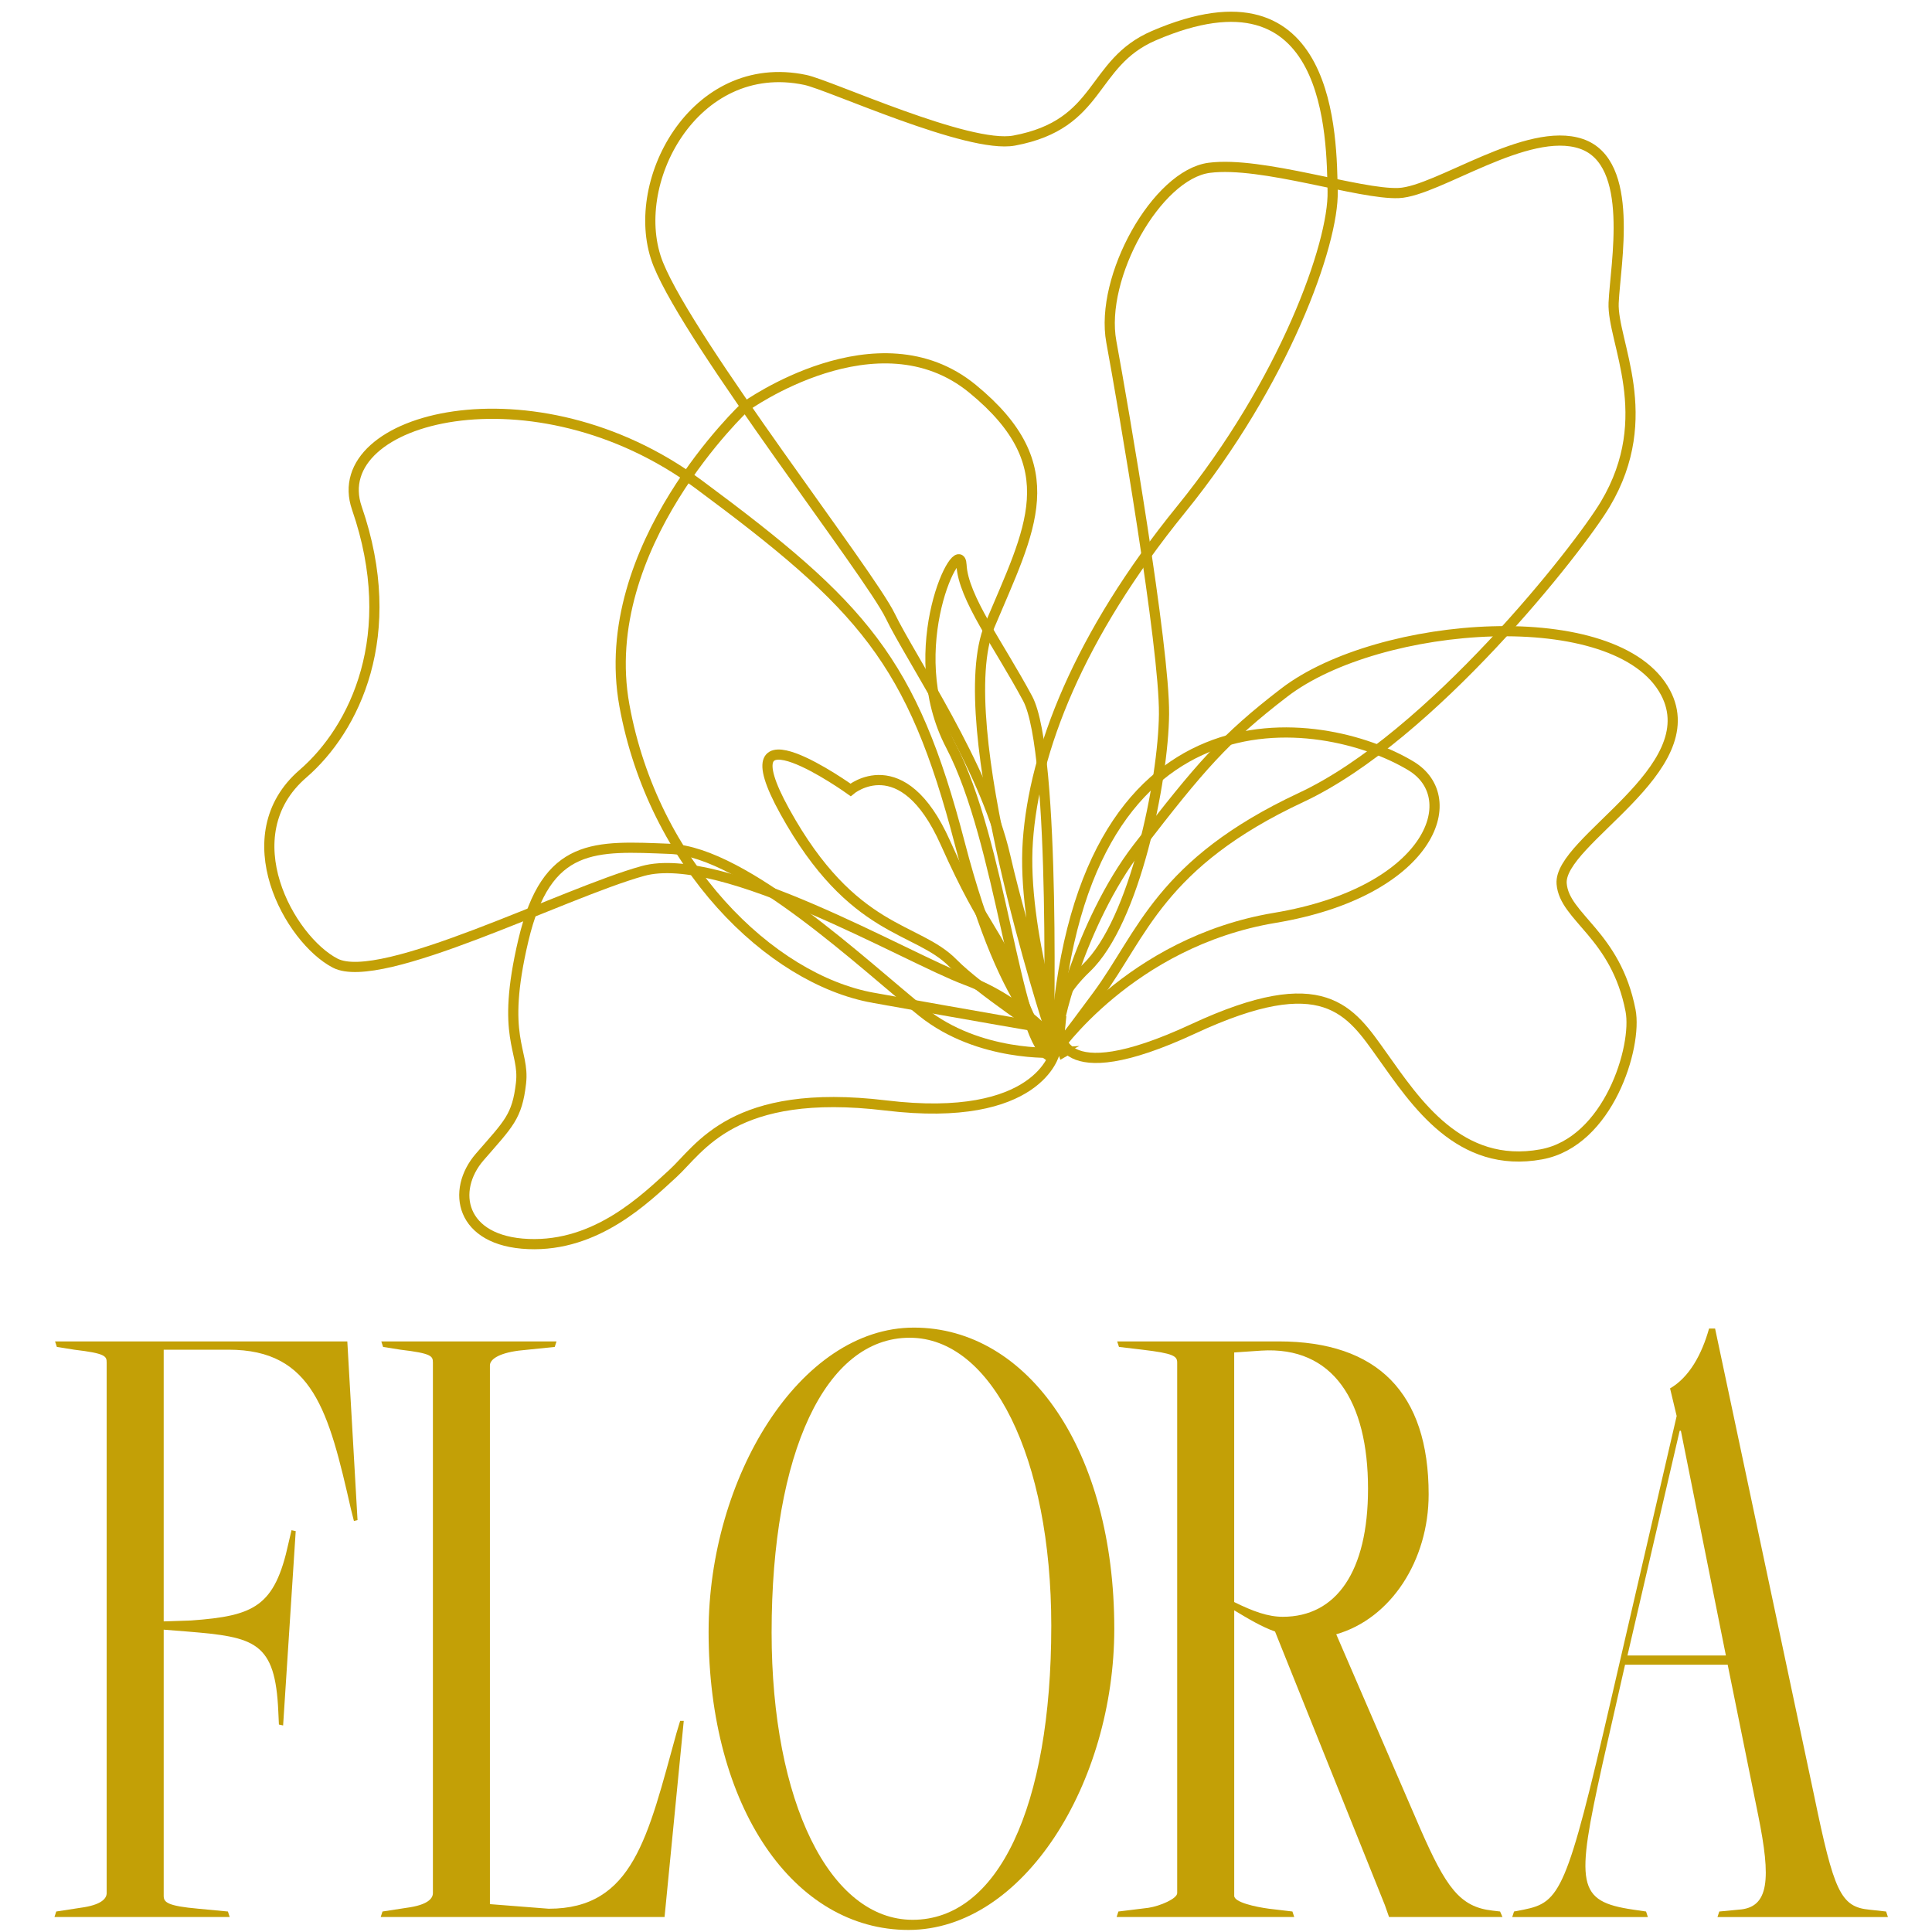 <svg xmlns="http://www.w3.org/2000/svg" width="67mm" height="67mm" viewBox="0 0 189.921 189.921"><g id="Flora"><g><path d="m5.53,187.907l2.359-.363c2.065-.271,2.597-.905,2.597-1.449v-52.149c0-.633-.118-.905-3.186-1.267l-1.711-.272-.177-.543h28.73l1.004,17.564-.354.09-.296-1.177c-2.183-9.596-3.717-15.662-12.034-15.662h-6.371v26.708l2.713-.09c6.194-.452,8.2-1.358,9.557-7.605l.295-1.268.414.09-1.239,19.103-.413-.09-.059-1.268c-.295-6.881-2.302-7.333-8.967-7.876l-2.3-.182v26.166c0,.633.354.995,3.422,1.267l2.89.272.177.543H5.353l.177-.543Z" fill="#c3a006"></path><path d="m37.6,187.907l2.359-.363c2.065-.271,2.597-.905,2.597-1.449v-52.149c0-.633-.118-.905-3.186-1.267l-1.711-.272-.177-.543h17.226l-.177.543-3.54.363c-2.065.271-2.831.905-2.831,1.449v52.963l5.781.452c8.318,0,9.734-7.061,12.565-17.291l.355-1.177h.354l-1.888,19.284h-27.904l.177-.543Z" fill="#c3a006"></path><path d="m69.658,160.384c0-15.03,8.909-29.877,20.176-29.877s19.703,12.132,19.703,29.605c0,15.12-8.907,29.606-20.234,29.606-11.268,0-19.646-12.041-19.646-29.334Zm33.686-.544c0-16.568-5.84-28.337-13.922-28.337-8.26,0-13.57,11.226-13.57,28.972,0,16.658,5.722,28.247,13.864,28.247,8.377,0,13.627-11.045,13.627-28.881Z" fill="#c3a006"></path><path d="m109.94,187.907l2.949-.363c1.18-.181,2.832-.905,2.832-1.449v-52.149c0-.633-.354-.905-3.422-1.267l-2.3-.272-.177-.543h15.869c9.734,0,14.749,5.069,14.749,15.029,0,6.519-3.717,12.223-9.085,13.762l8.259,19.103c2.538,5.794,3.893,7.695,7.08,8.058l.768.09.236.543h-11.15l-.413-1.177-10.796-26.889c-1.298-.453-2.655-1.268-4.011-2.083v28.067c0,.633,2.065,1.086,3.422,1.267l2.3.272.177.543h-17.462l.177-.543Zm24.541-41.557c0-8.601-3.422-14.034-10.502-13.58l-2.654.181v24.535c1.829.905,3.303,1.449,4.778,1.449,5.251,0,8.378-4.436,8.378-12.585Z" fill="#c3a006"></path><path d="m159.748,163.643l-2.241,9.869c-2.597,11.77-2.538,13.399,3.067,14.214l1.239.181.177.543h-13.333l.177-.543.945-.181c3.599-.725,4.247-1.812,8.612-20.734l6.431-27.794-.65-2.716c1.888-1.087,3.127-3.349,3.835-5.885h.591l9.734,45.902c1.947,9.415,2.595,10.954,5.428,11.227l1.652.181.177.543h-16.755l.177-.543,1.888-.181c3.068-.182,3.186-3.079,1.947-9.235l-3.009-14.848h-10.088Zm9.911-.906l-4.424-22.091h-.118l-5.133,22.091h9.675Z" fill="#c3a006"></path></g></g><g id="Blume"><g><g><path d="m104.065,102.82s-3.305-4.319-9.104-6.477-23.959-12.888-31.772-10.721c-7.813,2.167-25.746,11.383-30.237,9.059s-10.211-12.539-3.172-18.62c5.083-4.391,9.611-13.637,5.302-26.108-3.096-8.963,17.448-14.312,33.585-2.351,16.137,11.96,21.012,17.339,25.68,35.293,4.668,17.954,9.718,19.926,9.718,19.926Z" fill="none" stroke="#c3a006" stroke-miterlimit="10"></path><path d="m85.841,98.086c-10.144-1.822-21.624-13.12-24.462-28.748-2.837-15.627,11.9-29.375,11.9-29.375,0,0,13.014-9.384,22.33-1.742,9.316,7.642,5.663,13.796,1.679,23.277-3.984,9.48,5.885,39.638,5.885,39.638,0,0-7.188-1.228-17.332-3.05Z" fill="none" stroke="#c3a006" stroke-miterlimit="10"></path><path d="m104.133,102.82s.351-.359,3.761-4.98c4.423-5.994,6.128-12.958,20.009-19.446,12.807-5.986,27.33-24.513,29.904-28.837,5.148-8.65.654-15.962.818-19.787.164-3.824,2.152-13.802-3.17-15.627s-14.13,4.665-17.954,4.834-13.47-3.15-18.624-2.481-10.8,10.741-9.632,17.095,5.245,29.977,5.18,36.613c-.064,6.493-2.85,20.384-7.631,24.946s-2.661,7.67-2.661,7.67Z" fill="none" stroke="#c3a006" stroke-miterlimit="10"></path><path d="m104.511,103.444s-4.09-11.969-3.469-20.781,4.937-20.122,15.07-32.599,15.012-26.115,14.892-31.269.002-22.87-17.585-15.285c-6.28,2.708-5.078,8.701-13.729,10.31-4.489.835-18.096-5.451-20.52-5.963-10.976-2.32-17.617,10.321-14.453,18.134s20.805,30.413,22.803,34.568c1.998,4.155,9.278,14.774,11.301,23.594,2.023,8.82,5.688,19.292,5.688,19.292Z" fill="none" stroke="#c3a006" stroke-miterlimit="10"></path><path d="m103.07,103.774s.798-29.801-2.054-35.115-6.337-9.899-6.497-13.127-6.034,8.238-1.059,17.755,6.321,28.196,9.61,30.488Z" fill="none" stroke="#c3a006" stroke-miterlimit="10"></path><path d="m103.682,103.48s-7.433.467-13.002-3.992c-5.569-4.458-17.444-15.755-24.817-16.044-7.373-.289-12.12-.723-14.413,8.979s.149,10.739-.234,14.059-1.214,3.971-4.055,7.25-1.941,8.282,4.776,8.56c6.717.278,11.503-4.465,14.191-6.915s5.904-8.524,20.956-6.707c15.053,1.818,16.597-5.19,16.597-5.19Z" fill="none" stroke="#c3a006" stroke-miterlimit="10"></path><path d="m103.061,101.767s-6.88-4.537-9.367-7.074c-3.593-3.667-9.856-2.821-16.548-14.926-6.184-11.188,6.466-2.119,6.466-2.119,0,0,5.081-4.28,9.315,5.183,4.234,9.463,4.949,8.076,7.156,14.316,2.207,6.239,2.978,4.621,2.978,4.621Z" fill="none" stroke="#c3a006" stroke-miterlimit="10"></path><path d="m104.188,101.212c-.698.835,1.938-10.459,7.656-17.878,6.152-7.981,8.548-10.757,14.401-15.25,9.311-7.149,32.741-8.899,37.479,0,4.042,7.591-10.543,14.566-10.21,18.789.262,3.331,5.321,4.973,6.774,12.47.685,3.535-2.157,12.917-8.769,14.133-8.056,1.481-12.364-5.123-15.629-9.702-3.159-4.431-5.706-8.624-18.587-2.638-13.75,6.39-13.114.075-13.114.075Z" fill="none" stroke="#c3a006" stroke-miterlimit="10"></path></g><path d="m103.682,103.444s7.369-10.835,21.635-13.216c15.168-2.532,18.69-11.742,13.382-14.94-8.664-5.221-33.013-9.024-35.017,28.156Z" fill="none" stroke="#c3a006" stroke-miterlimit="10"></path></g></g></svg>